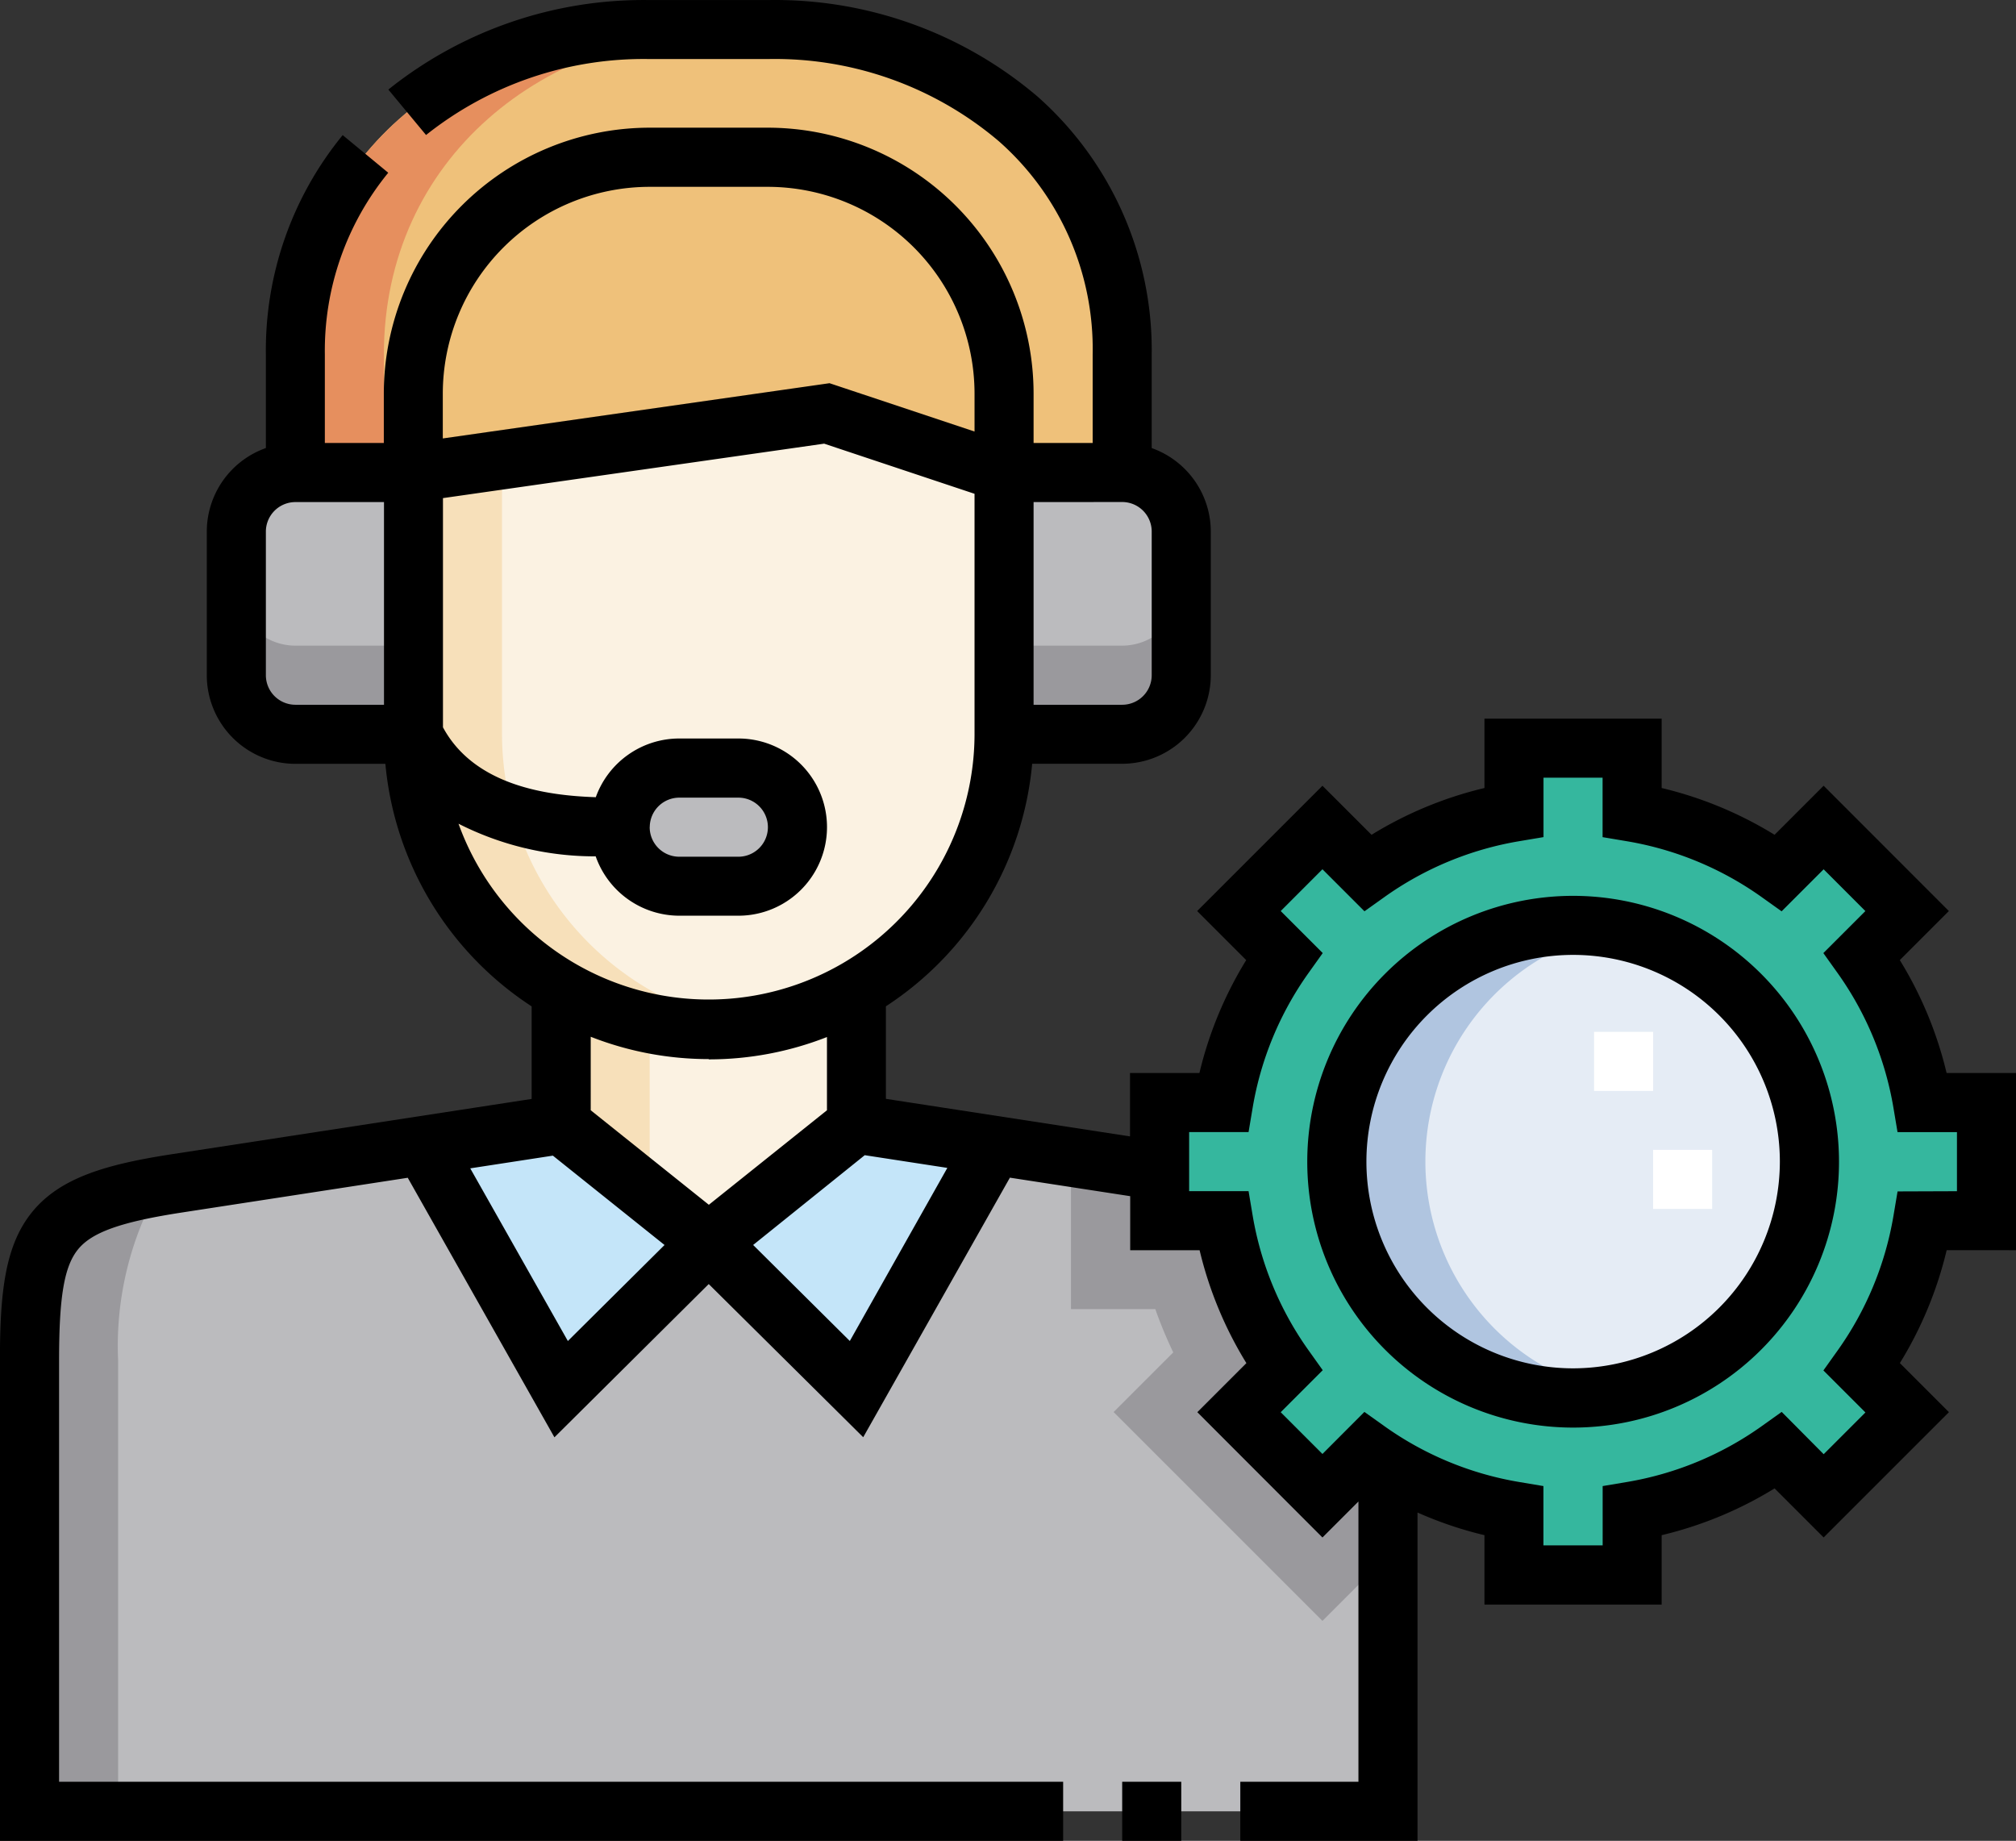 <svg xmlns="http://www.w3.org/2000/svg" width="58.386" height="53.313" viewBox="0 0 58.386 53.313">
  <rect x="0" y="0" width="58.386" height="53.313" fill="#333333" stroke="none"/>
  <g id="Сгруппировать_11515" data-name="Сгруппировать 11515" transform="translate(0 -22.244)">
    <g id="Сгруппировать_11513" data-name="Сгруппировать 11513" transform="translate(0.855 23.099)">
      <g id="Сгруппировать_11511" data-name="Сгруппировать 11511" transform="translate(0 0)">
        <path id="Контур_7679" data-name="Контур 7679" d="M110.987,139.217a1.716,1.716,0,0,1,1.711-1.711h1.711a1.711,1.711,0,1,1,0,3.421H112.7A1.716,1.716,0,0,1,110.987,139.217ZM105,128.954v7.581a8.553,8.553,0,0,0,17.105,0v-7.581l-5.132-1.711Z" transform="translate(-93.882 -116.125)" fill="#fbf2e2" fill-rule="evenodd"/>
        <path id="Контур_7680" data-name="Контур 7680" d="M95.526,42.573h3.421V39.152c0-5.645-4.618-9.408-10.263-9.408H85.263C79.618,29.744,75,33.507,75,39.152v3.421h3.421l11.974-1.711Z" transform="translate(-67.303 -29.744)" fill="#efc17a" fill-rule="evenodd"/>
        <path id="Контур_7681" data-name="Контур 7681" d="M160.921,217.243h-1.711a1.711,1.711,0,0,0,0,3.421h1.711a1.711,1.711,0,0,0,0-3.421Z" transform="translate(-140.395 -195.861)" fill="#bbbbbe" fill-rule="evenodd"/>
        <path id="Контур_7682" data-name="Контур 7682" d="M151.054,273.6a8.5,8.5,0,0,1-8.553,0V277.5l4.276,3.421,4.276-3.421Z" transform="translate(-127.106 -245.795)" fill="#fbf2e2" fill-rule="evenodd"/>
        <path id="Контур_7683" data-name="Контур 7683" d="M115.8,311.175l-4.276-3.421-3.987.613,3.987,7.055Z" transform="translate(-96.127 -276.051)" fill="#c4e5f9" fill-rule="evenodd"/>
        <path id="Контур_7684" data-name="Контур 7684" d="M184.276,307.754,180,311.175l4.276,4.247,3.987-7.055Z" transform="translate(-160.329 -276.051)" fill="#c4e5f9" fill-rule="evenodd"/>
        <path id="Контур_7685" data-name="Контур 7685" d="M31.448,320.188l-4.276-4.247L22.9,320.188l-3.987-7.055-7.131,1.1C8.058,314.8,7.5,315.6,7.5,319.362v13.057H46.843V322.357q-.3-.184-.587-.388l-1.311,1.31-2.419-2.419,1.311-1.311a10.207,10.207,0,0,1-1.755-4.236H40.229V313.87l-4.793-.737Z" transform="translate(-7.501 -280.816)" fill="#bbbbbe" fill-rule="evenodd"/>
        <path id="Контур_7686" data-name="Контур 7686" d="M281.18,327.924v-2.9q-.3-.184-.587-.388l-1.31,1.31-2.419-2.419,1.31-1.311a10.208,10.208,0,0,1-1.755-4.236h-1.853v-1.443L272,316.139v4.4h2.442a12.772,12.772,0,0,0,.52,1.254l-1.727,1.727,6.048,6.048,1.727-1.727.171.08Z" transform="translate(-241.838 -283.48)" fill="#9a999d" fill-rule="evenodd"/>
        <path id="Контур_7687" data-name="Контур 7687" d="M298.108,230.178l-1.31,1.311,2.419,2.419,1.311-1.311a10.219,10.219,0,0,0,4.236,1.755v1.853h3.421v-1.853a10.207,10.207,0,0,0,4.236-1.755l1.31,1.311,2.419-2.419-1.31-1.311a10.209,10.209,0,0,0,1.755-4.236h1.853v-3.421h-1.853a10.207,10.207,0,0,0-1.755-4.236l1.31-1.311-2.419-2.419-1.311,1.311a10.21,10.21,0,0,0-4.236-1.755v-1.853h-3.421v1.853a10.208,10.208,0,0,0-4.236,1.755l-1.311-1.311-2.419,2.419,1.31,1.311a10.21,10.21,0,0,0-1.755,4.236H294.5v3.421h1.853A10.209,10.209,0,0,0,298.108,230.178Zm8.366.9a6.842,6.842,0,1,1,6.842-6.842A6.842,6.842,0,0,1,306.474,231.074Z" transform="translate(-261.772 -191.445)" fill="#35b79e" fill-rule="evenodd"/>
        <circle id="Эллипс_141" data-name="Эллипс 141" cx="6.842" cy="6.842" r="6.842" transform="translate(37.86 25.945)" fill="#e5ecf5"/>
        <path id="Контур_7688" data-name="Контур 7688" d="M82.237,142.243v7.581h3.421a1.716,1.716,0,0,0,1.711-1.711v-4.16a1.716,1.716,0,0,0-1.711-1.711Zm-17.105,0H61.711A1.716,1.716,0,0,0,60,143.954v4.16a1.716,1.716,0,0,0,1.711,1.711h3.421Z" transform="translate(-54.013 -129.414)" fill="#bbbbbe" fill-rule="evenodd"/>
        <path id="Контур_7689" data-name="Контур 7689" d="M87.829,29.744H85.263C79.618,29.744,75,33.507,75,39.152v3.421h2.566V39.152c0-5.645,4.618-9.408,10.263-9.408Z" transform="translate(-67.303 -29.744)" fill="#e68f5e" fill-rule="evenodd"/>
        <path id="Контур_7690" data-name="Контур 7690" d="M82.237,172.931V175.5h3.421a1.716,1.716,0,0,0,1.711-1.711V171.22a1.716,1.716,0,0,1-1.711,1.711ZM60,171.22v2.566a1.716,1.716,0,0,0,1.711,1.711h3.421v-2.566H61.711A1.716,1.716,0,0,1,60,171.22Z" transform="translate(-54.013 -155.087)" fill="#9a999d" fill-rule="evenodd"/>
        <path id="Контур_7691" data-name="Контур 7691" d="M105,139.4v7.581a8.574,8.574,0,0,0,9.836,8.456,8.584,8.584,0,0,1-7.27-8.456v-7.947Z" transform="translate(-93.882 -126.567)" fill="#f7e0ba" fill-rule="evenodd"/>
        <path id="Контур_7692" data-name="Контур 7692" d="M145.066,274.585a8.5,8.5,0,0,1-2.566-.98V277.5l2.566,2.053Z" transform="translate(-127.105 -245.796)" fill="#f7e0ba" fill-rule="evenodd"/>
        <path id="Контур_7693" data-name="Контур 7693" d="M11.28,323.466c-3.273.571-3.78,1.462-3.78,5.05v13.057h2.566V328.516a9.363,9.363,0,0,1,1.214-5.05Z" transform="translate(-7.5 -289.971)" fill="#9a999d" fill-rule="evenodd"/>
        <path id="Контур_7694" data-name="Контур 7694" d="M339.5,264.088a6.845,6.845,0,0,0,8.125,6.721,6.843,6.843,0,0,1,0-13.443,6.845,6.845,0,0,0-8.125,6.722Z" transform="translate(-301.64 -231.302)" fill="#b0c5e0" fill-rule="evenodd"/>
      </g>
      <g id="Сгруппировать_11512" data-name="Сгруппировать 11512" transform="translate(45.311 29.027)">
        <path id="Контур_7695" data-name="Контур 7695" d="M408.262,289.418h-1.711v-1.711h1.711ZM406.552,286h-1.711v-1.711h1.711Z" transform="translate(-404.841 -284.287)" fill="#fff"/>
      </g>
    </g>
    <g id="Сгруппировать_11514" data-name="Сгруппировать 11514" transform="translate(0 22.244)">
      <path id="Контур_7696" data-name="Контур 7696" d="M285,474.756h1.711v1.711H285Z" transform="translate(-252.5 -423.153)"/>
      <path id="Контур_7697" data-name="Контур 7697" d="M58.386,58.452V53.32h-2.01a11.167,11.167,0,0,0-1.355-3.27l1.421-1.421L52.815,45l-1.421,1.421a11.178,11.178,0,0,0-3.27-1.355V43.057H42.992v2.009a11.167,11.167,0,0,0-3.27,1.355L38.3,45l-3.629,3.629,1.421,1.421a11.175,11.175,0,0,0-1.355,3.27h-2.01v1.836l-7.07-1.088V51.388a9.413,9.413,0,0,0,4.236-7.024H32.5A2.569,2.569,0,0,0,35.066,41.8v-4.16a2.57,2.57,0,0,0-1.711-2.419V32.507a9.811,9.811,0,0,0-3.3-7.461,11.726,11.726,0,0,0-7.815-2.8H18.816a11.826,11.826,0,0,0-7.569,2.592l1.092,1.316a10.116,10.116,0,0,1,6.477-2.2h3.421a10.02,10.02,0,0,1,6.682,2.373,8.017,8.017,0,0,1,2.726,6.18v2.566H29.934V33.642a7.706,7.706,0,0,0-7.7-7.7H18.816a7.706,7.706,0,0,0-7.7,7.7v1.431H9.408V32.507a8.142,8.142,0,0,1,1.836-5.26l-1.319-1.09A9.833,9.833,0,0,0,7.7,32.507V35.22a2.57,2.57,0,0,0-1.711,2.419V41.8a2.569,2.569,0,0,0,2.566,2.566h2.606a9.413,9.413,0,0,0,4.236,7.024v2.681L5,55.668c-1.906.293-3.252.676-4.066,1.674-.783.96-.936,2.3-.936,4.3V75.557H30.79V73.847H1.711v-12.2c0-1.856.149-2.729.551-3.222s1.246-.794,3-1.064l6.547-1.007,4.248,7.517,4.469-4.439L25,63.868l4.248-7.517,3.484.536v1.565h2.01a11.169,11.169,0,0,0,1.355,3.27l-1.421,1.421L38.3,66.772l1.042-1.042v8.117H35.921v1.711h5.132V66.049a11.145,11.145,0,0,0,1.939.656v2.01h5.132v-2.01a11.166,11.166,0,0,0,3.27-1.355l1.421,1.421,3.629-3.629-1.421-1.421a11.175,11.175,0,0,0,1.355-3.27ZM32.5,36.783a.856.856,0,0,1,.855.855V41.8a.856.856,0,0,1-.855.855H29.934v-5.87ZM18.816,27.655h3.421a5.994,5.994,0,0,1,5.987,5.987v1.1l-4.2-1.4-11.2,1.6v-1.3a5.994,5.994,0,0,1,5.987-5.987ZM7.7,41.8v-4.16a.856.856,0,0,1,.855-.855h2.566v5.87H8.553A.856.856,0,0,1,7.7,41.8Zm5.579,4.3a8.712,8.712,0,0,0,3.973.945,2.57,2.57,0,0,0,2.422,1.719h1.711a2.566,2.566,0,1,0,0-5.132H19.671a2.57,2.57,0,0,0-2.416,1.7c-1.383-.045-3.508-.322-4.426-2.024V36.67l11.04-1.577,4.355,1.452v6.964a7.7,7.7,0,0,1-14.947,2.585Zm5.539.1a.856.856,0,0,1,.855-.855h1.711a.855.855,0,1,1,0,1.711H19.671A.856.856,0,0,1,18.816,46.191Zm1.711,6.725a9.356,9.356,0,0,0,3.421-.647v2.121l-3.421,2.737-3.421-2.737V52.27A9.356,9.356,0,0,0,20.526,52.917Zm-6.91,3.156,2.393-.368,3.234,2.588-2.8,2.781Zm10.993,5-2.8-2.781L25.044,55.7l2.392.368Zm30.344-4.332-.12.714a9.42,9.42,0,0,1-1.608,3.882l-.42.589,1.217,1.217-1.209,1.209L51.6,63.135l-.589.42a9.415,9.415,0,0,1-3.882,1.608l-.714.12V67H44.7V65.283l-.714-.12a9.416,9.416,0,0,1-3.882-1.608l-.589-.42L38.3,64.353l-1.209-1.209,1.217-1.217-.42-.589a9.417,9.417,0,0,1-1.608-3.882l-.12-.714H34.439V55.031H36.16l.12-.714a9.421,9.421,0,0,1,1.608-3.882l.42-.589-1.217-1.217,1.209-1.21,1.217,1.217.589-.42a9.415,9.415,0,0,1,3.882-1.608l.714-.12V44.767h1.711v1.722l.714.12a9.419,9.419,0,0,1,3.882,1.608l.589.42,1.217-1.217,1.209,1.21-1.217,1.217.42.589a9.418,9.418,0,0,1,1.608,3.882l.12.714h1.721v1.711Z" transform="translate(0 -22.244)"/>
      <path id="Контур_7698" data-name="Контур 7698" d="M339.7,249.757a7.7,7.7,0,1,0,7.7,7.7,7.706,7.706,0,0,0-7.7-7.7Zm0,13.684a5.987,5.987,0,1,1,5.987-5.987A5.994,5.994,0,0,1,339.7,263.441Z" transform="translate(-294.14 -223.812)"/>
    </g>
  </g>
</svg>
